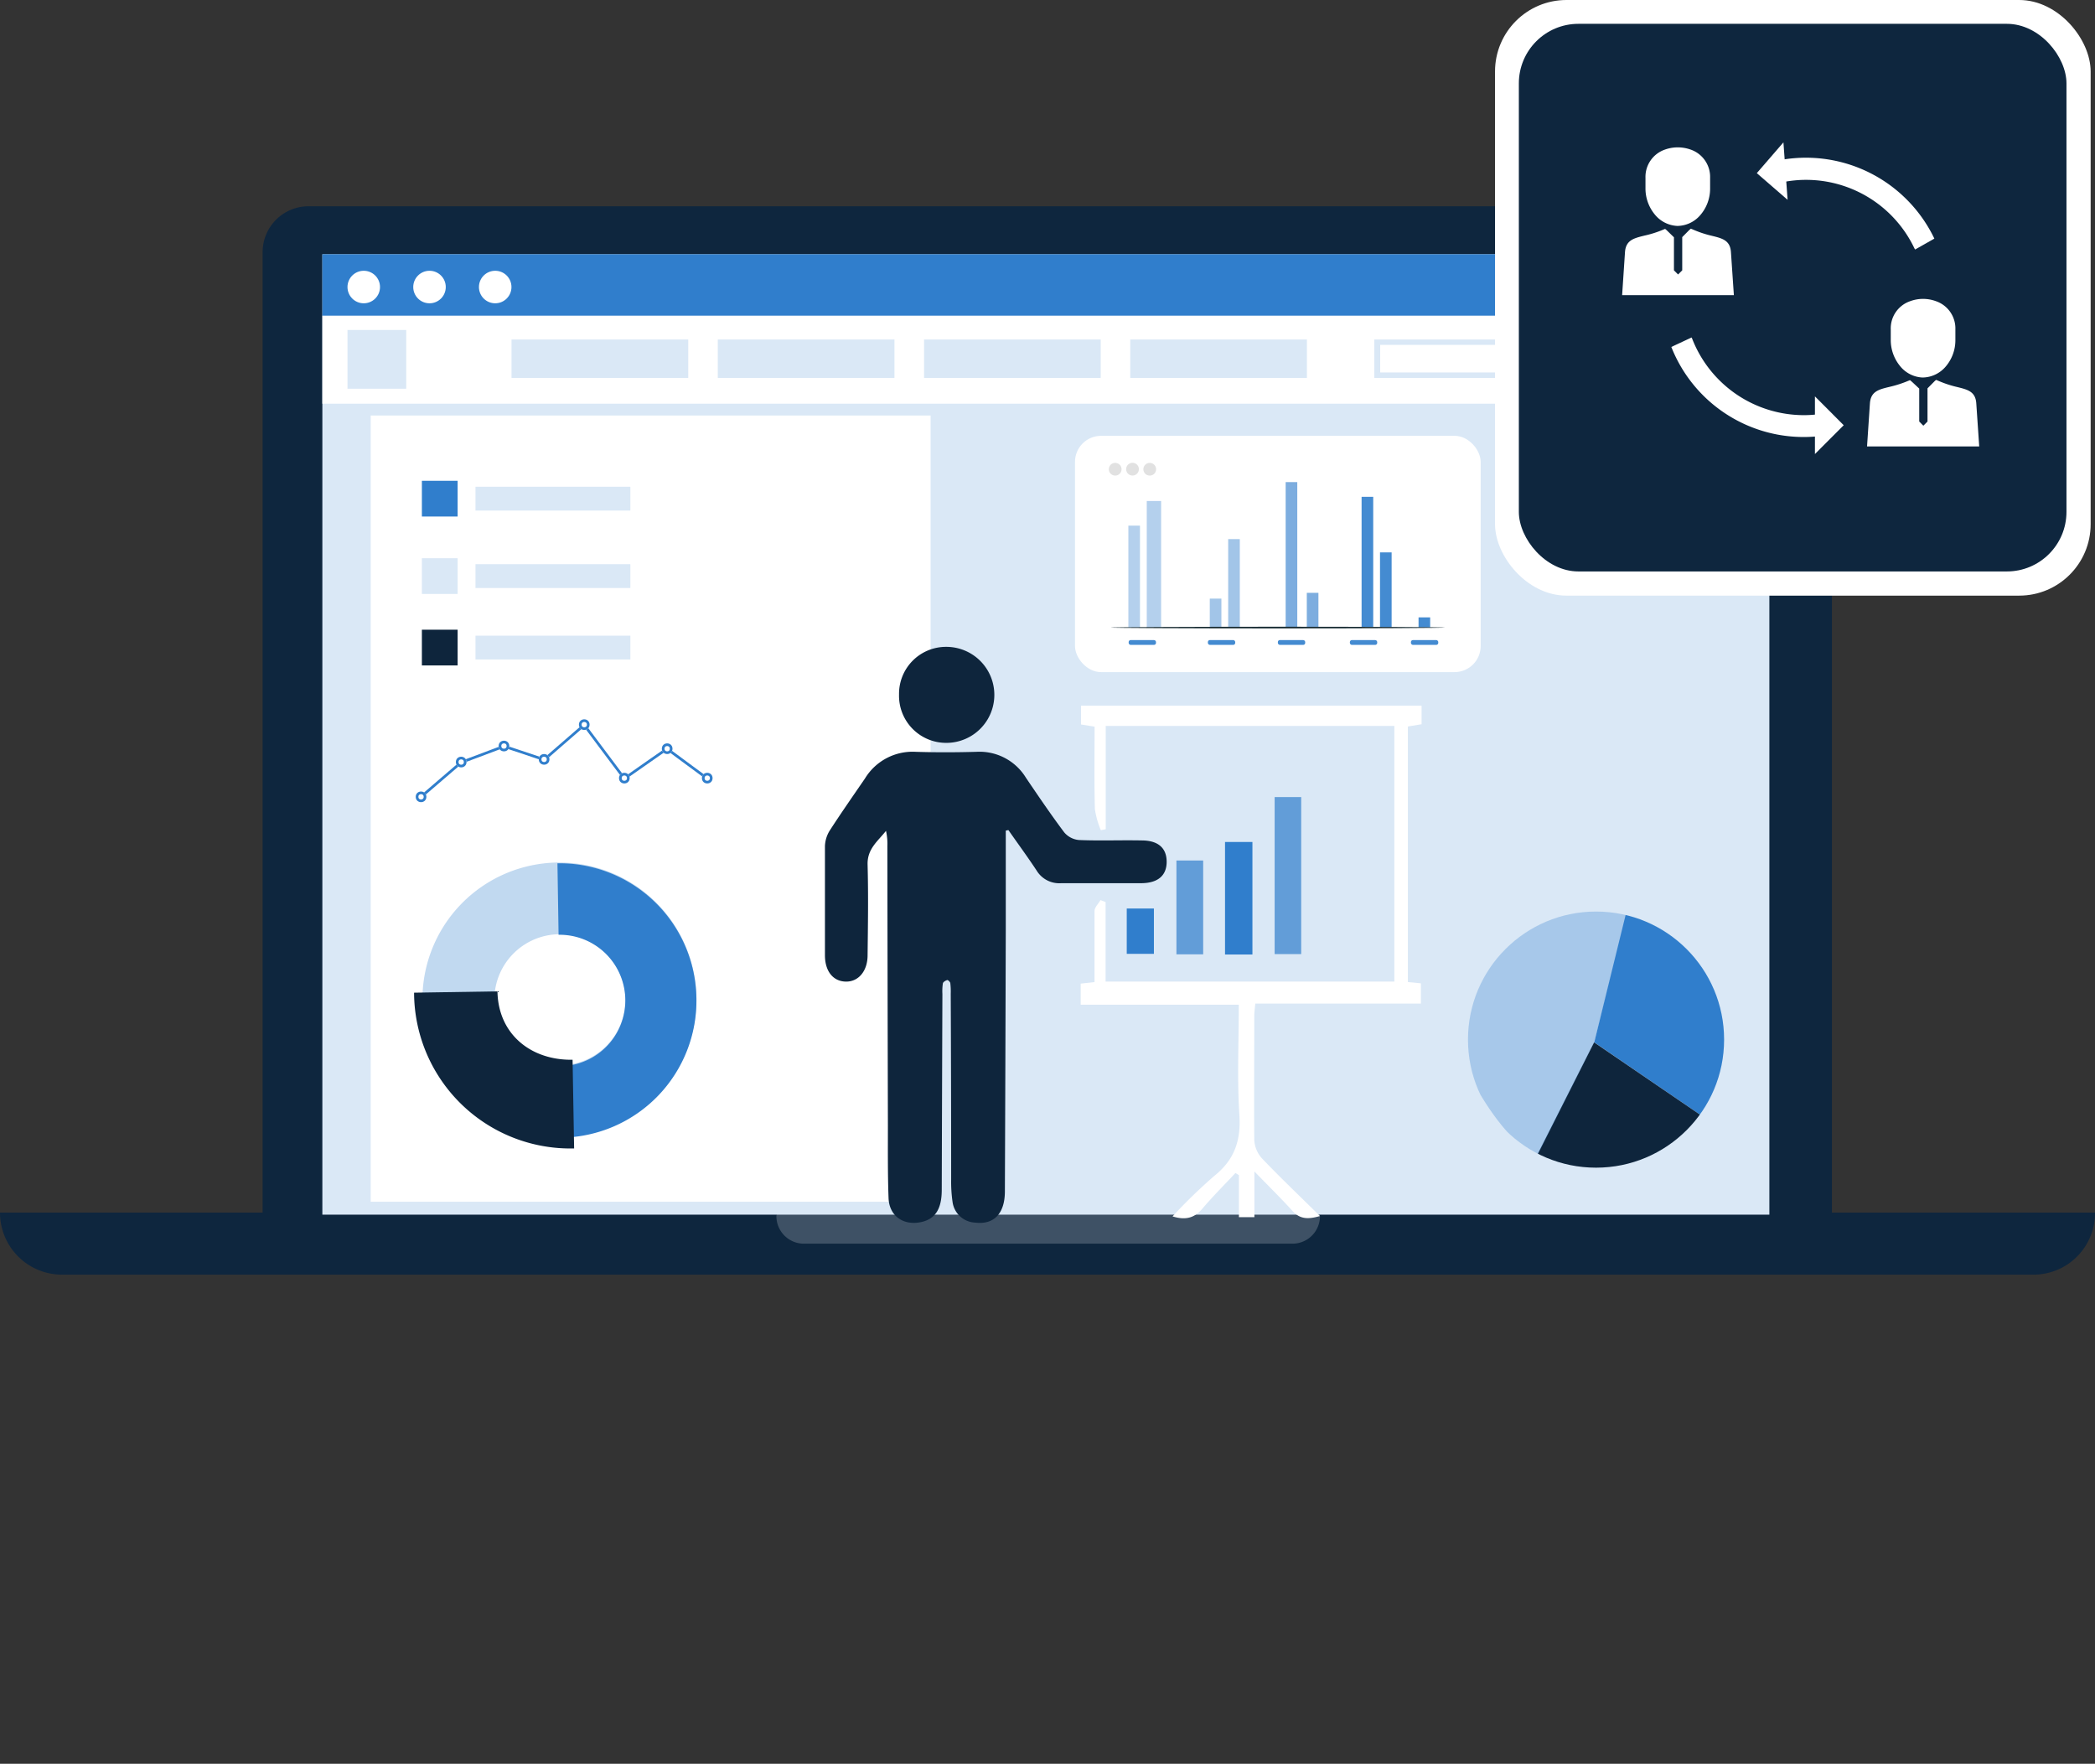 <svg id="Layer_1" data-name="Layer 1" xmlns="http://www.w3.org/2000/svg" xmlns:xlink="http://www.w3.org/1999/xlink" viewBox="0 0 351.73 296.12"><rect x="0" y="0" width="351.73" height="296.12" fill="#333333" stroke="none"/><defs><style>.cls-1,.cls-20{fill:none;}.cls-2{fill:#0e263e;}.cls-3,.cls-4,.cls-8{fill:#fff;}.cls-4{opacity:0.2;}.cls-10,.cls-11,.cls-12,.cls-13,.cls-14,.cls-17,.cls-19,.cls-4{isolation:isolate;}.cls-5{clip-path:url(#clip-path);}.cls-6{fill:#dae8f6;}.cls-10,.cls-19,.cls-7{fill:#307ecc;}.cls-8{fill-rule:evenodd;}.cls-9{fill:#0e253c;}.cls-10,.cls-14{opacity:0.7;}.cls-11{opacity:0.9;}.cls-12{opacity:0.4;}.cls-13{opacity:0.5;}.cls-15{fill:#1a2e35;}.cls-16{fill:#e1e1e1;}.cls-17,.cls-19{opacity:0.3;}.cls-18{clip-path:url(#clip-path-2);}.cls-20{stroke:#307ecc;stroke-width:0.45px;}</style><clipPath id="clip-path" transform="translate(0 0)"><rect class="cls-1" x="54.12" y="42.69" width="243.93" height="161.24"/></clipPath><clipPath id="clip-path-2" transform="translate(0 0)"><circle class="cls-1" cx="267.96" cy="174.54" r="21.5"/></clipPath></defs><title>Consulting Services</title><g id="Group_326" data-name="Group 326"><path id="Path_1010" data-name="Path 1010" class="cls-2" d="M299.93,34.63H51.8a7.71,7.71,0,0,0-7.71,7.71h0V203.58H307.56V42.35A7.71,7.71,0,0,0,299.93,34.63Z" transform="translate(0 0)"/><rect id="Rectangle_222" data-name="Rectangle 222" class="cls-3" x="55.25" y="43.76" width="241.34" height="159.81"/><path id="Path_1011" data-name="Path 1011" class="cls-2" d="M351.73,203.58H0A10.41,10.41,0,0,0,10.3,214H341.53A10.33,10.33,0,0,0,351.73,203.58Z" transform="translate(0 0)"/><path id="Path_1012" data-name="Path 1012" class="cls-4" d="M220.87,203.58H131a.63.63,0,0,0-.65.61v0h0a4.62,4.62,0,0,0,4.62,4.61H217a4.62,4.62,0,0,0,4.61-4.61h0C221.43,203.85,221.15,203.58,220.87,203.58Z" transform="translate(0 0)"/></g><g class="cls-5"><g id="Mask_Group_61" data-name="Mask Group 61"><g id="Group_556" data-name="Group 556"><rect id="Rectangle_659" data-name="Rectangle 659" class="cls-6" x="53.49" y="41.33" width="243.57" height="171.36"/><rect id="Rectangle_660" data-name="Rectangle 660" class="cls-7" x="53.49" y="42.33" width="244.57" height="10.7"/><circle id="Ellipse_146" data-name="Ellipse 146" class="cls-3" cx="83.14" cy="48.19" r="2.73"/><circle id="Ellipse_147" data-name="Ellipse 147" class="cls-3" cx="72.11" cy="48.19" r="2.73"/><circle id="Ellipse_148" data-name="Ellipse 148" class="cls-3" cx="61.07" cy="48.19" r="2.73"/><path id="Path_1962" data-name="Path 1962" class="cls-3" d="M52.54,53H298.06V67.78H52.54Z" transform="translate(0 0)"/><path id="Path_1963" data-name="Path 1963" class="cls-6" d="M115.55,63.45H85.88V57h29.67Z" transform="translate(0 0)"/><path id="Path_1964" data-name="Path 1964" class="cls-6" d="M68.2,65.26H58.34V55.4H68.2Z" transform="translate(0 0)"/><path id="Path_1965" data-name="Path 1965" class="cls-6" d="M150.17,63.45H120.51V57h29.66Z" transform="translate(0 0)"/><path id="Path_1966" data-name="Path 1966" class="cls-6" d="M184.8,63.45H155.14V57H184.8Z" transform="translate(0 0)"/><path id="Path_1967" data-name="Path 1967" class="cls-6" d="M219.42,63.45H189.76V57h29.66Z" transform="translate(0 0)"/><path id="Path_1968" data-name="Path 1968" class="cls-6" d="M292.59,63.45H230.73V57h61.86Z" transform="translate(0 0)"/><g id="Group_539" data-name="Group 539"><rect id="Rectangle_661" data-name="Rectangle 661" class="cls-3" x="120.51" y="242.53" width="23.25" height="5.26"/><rect id="Rectangle_662" data-name="Rectangle 662" class="cls-3" x="150.62" y="242.53" width="27.21" height="5.26"/><rect id="Rectangle_663" data-name="Rectangle 663" class="cls-3" x="182.8" y="242.53" width="27.21" height="5.26"/><rect id="Rectangle_664" data-name="Rectangle 664" class="cls-3" x="120.51" y="251.66" width="36.1" height="5.26"/><rect id="Rectangle_665" data-name="Rectangle 665" class="cls-3" x="187.74" y="251.66" width="22.26" height="5.26"/><rect id="Rectangle_666" data-name="Rectangle 666" class="cls-3" x="165.21" y="251.66" width="14.35" height="5.26"/><rect id="Rectangle_667" data-name="Rectangle 667" class="cls-3" x="184.54" y="260.7" width="16.23" height="5.26"/><rect id="Rectangle_668" data-name="Rectangle 668" class="cls-3" x="150.92" y="260.7" width="14.29" height="5.26"/><rect id="Rectangle_669" data-name="Rectangle 669" class="cls-3" x="170.18" y="260.7" width="9.38" height="5.26"/><rect id="Rectangle_670" data-name="Rectangle 670" class="cls-3" x="120.51" y="260.7" width="26.15" height="5.26"/></g><g id="Group_540" data-name="Group 540"><rect id="Rectangle_671" data-name="Rectangle 671" class="cls-3" x="120.51" y="272.7" width="23.25" height="5.26"/><rect id="Rectangle_672" data-name="Rectangle 672" class="cls-3" x="150.62" y="272.7" width="27.21" height="5.26"/><rect id="Rectangle_673" data-name="Rectangle 673" class="cls-3" x="182.8" y="272.7" width="27.21" height="5.26"/><rect id="Rectangle_674" data-name="Rectangle 674" class="cls-3" x="120.51" y="281.83" width="36.1" height="5.26"/><rect id="Rectangle_675" data-name="Rectangle 675" class="cls-3" x="187.74" y="281.83" width="22.26" height="5.26"/><rect id="Rectangle_676" data-name="Rectangle 676" class="cls-3" x="165.21" y="281.83" width="14.35" height="5.26"/><rect id="Rectangle_677" data-name="Rectangle 677" class="cls-3" x="184.54" y="290.86" width="16.23" height="5.26"/><rect id="Rectangle_678" data-name="Rectangle 678" class="cls-3" x="150.92" y="290.86" width="14.29" height="5.26"/><rect id="Rectangle_679" data-name="Rectangle 679" class="cls-3" x="170.18" y="290.86" width="9.38" height="5.26"/><rect id="Rectangle_680" data-name="Rectangle 680" class="cls-3" x="120.51" y="290.86" width="26.15" height="5.26"/></g><path id="Path_1969" data-name="Path 1969" class="cls-3" d="M280,62.53H231.72V57.9H280Z" transform="translate(0 0)"/><path id="Path_1975" data-name="Path 1975" class="cls-6" d="M249.72,198h-18V180h18Z" transform="translate(0 0)"/><path id="Path_2015" data-name="Path 2015" class="cls-6" d="M275,135H231.12v-4H275Z" transform="translate(0 0)"/><path id="Path_2017" data-name="Path 2017" class="cls-6" d="M288.75,187.5h-37v-4h37Z" transform="translate(0 0)"/><path id="Path_2019" data-name="Path 2019" class="cls-6" d="M268.55,193H251.78v-4h16.76Z" transform="translate(0 0)"/><path id="Path_2020" data-name="Path 2020" class="cls-6" d="M264.54,143H231.12v-4h33.42Z" transform="translate(0 0)"/><path id="Path_2021" data-name="Path 2021" class="cls-6" d="M270,151H231.12v-4H270Z" transform="translate(0 0)"/><path id="Path_2022" data-name="Path 2022" class="cls-6" d="M260.1,166.46h-29V155h29Z" transform="translate(0 0)"/></g></g></g><g id="Group_337" data-name="Group 337"><rect id="Rectangle_393" data-name="Rectangle 393" class="cls-3" x="251" width="100" height="100" rx="12"/><rect id="Rectangle_392" data-name="Rectangle 392" class="cls-2" x="255" y="4" width="91.94" height="91.94" rx="10"/></g><path class="cls-3" d="M317.44,57v-1.7a4.82,4.82,0,0,1,3.25-4.73,6.17,6.17,0,0,1,2.17-.39,6.27,6.27,0,0,1,2.18.39,4.84,4.84,0,0,1,3.25,4.73v1.83a6.8,6.8,0,0,1-1.73,4.53,5.17,5.17,0,0,1-3.72,1.72h-.08a5.13,5.13,0,0,1-3.82-2A6.88,6.88,0,0,1,317.44,57Z" transform="translate(0 0)"/><path class="cls-3" d="M325.8,64.09l-.74-.31,0,0a2.14,2.14,0,0,0-.33.29l-1.12,1.13h0v5.57l-.7.7-.69-.7V65.24h0L321,64.1l-.33-.28,0,0-.74.3a19.45,19.45,0,0,1-2.74.84c-1.78.43-3.11.76-3.25,2.77l-.48,7.22h18.83l-.49-7.22c-.13-2-1.45-2.32-3.2-2.75A18.13,18.13,0,0,1,325.8,64.09Z" transform="translate(0 0)"/><path class="cls-3" d="M276.26,31.56v-1.7a4.84,4.84,0,0,1,3.25-4.74,6.39,6.39,0,0,1,2.17-.38,6.5,6.5,0,0,1,2.18.38,4.85,4.85,0,0,1,3.25,4.74v1.83a6.77,6.77,0,0,1-1.73,4.52,5.13,5.13,0,0,1-3.72,1.72h-.08a5.18,5.18,0,0,1-3.82-2A6.86,6.86,0,0,1,276.26,31.56Z" transform="translate(0 0)"/><path class="cls-3" d="M284.62,38.7l-.74-.31,0,0a4.28,4.28,0,0,0-.33.29l-1.12,1.13h0v5.58l-.7.69-.69-.69V39.84h0l-1.16-1.13a2.73,2.73,0,0,0-.33-.28l0,0-.74.3a18.1,18.1,0,0,1-2.74.83c-1.78.44-3.11.76-3.25,2.78l-.48,7.21H291.1l-.49-7.21c-.13-2-1.45-2.32-3.2-2.75A18.13,18.13,0,0,1,284.62,38.7Z" transform="translate(0 0)"/><path class="cls-8" d="M305.32,69.58a1.86,1.86,0,1,1,.88,3.62c-.93.22.44-.06-.51,0a24.5,24.5,0,0,1-2.85.17A23.89,23.89,0,0,1,280.6,58.25L284,56.66a2,2,0,0,1,.1.21A20.15,20.15,0,0,0,302.84,69.7a19.37,19.37,0,0,0,2.41-.15C306.05,69.46,304.54,69.77,305.32,69.58Z" transform="translate(0 0)"/><polygon class="cls-8" points="304.71 76.23 304.71 66.55 309.54 71.39 304.71 76.23"/><path class="cls-8" d="M299.29,30.56A1.86,1.86,0,1,1,298.15,27c.91-.29-.43.1.5-.08a22.62,22.62,0,0,1,2.83-.38,23.9,23.9,0,0,1,23.28,13.52l-3.23,1.83-.12-.2a20.14,20.14,0,0,0-19.66-11.44,21.43,21.43,0,0,0-2.39.32C298.57,30.74,300.05,30.32,299.29,30.56Z" transform="translate(0 0)"/><polygon class="cls-8" points="299.42 23.9 300.12 33.55 294.95 29.07 299.42 23.9"/><rect id="Rectangle_635" data-name="Rectangle 635" class="cls-3" x="62.24" y="69.76" width="94" height="132"/><path class="cls-9" d="M168.86,139.45c0,5.56,0,11.13,0,16.7q-.06,21.93-.15,43.87c0,3.75-1.87,5.64-5,5.24a4,4,0,0,1-3.79-3.5,23.84,23.84,0,0,1-.23-3.78q0-15.55-.07-31.12a11.78,11.78,0,0,0-.07-1.78c0-.21-.39-.57-.52-.54-.28.08-.68.32-.73.55a8.82,8.82,0,0,0-.08,1.78q-.06,16.45-.11,32.9c0,3.27-1.13,4.93-3.54,5.42-2.94.59-5.29-1.07-5.39-4.06-.15-4-.11-8.06-.11-12.09q-.06-23.5-.09-47a9.92,9.92,0,0,0-.23-2.55c-1.35,1.73-3.16,3-3.09,5.66.14,5.07.06,10.15,0,15.22,0,2.68-1.55,4.49-3.69,4.43s-3.46-1.78-3.47-4.39c0-6.12,0-12.24,0-18.35a5.27,5.27,0,0,1,.83-2.66c1.9-2.94,3.91-5.81,5.89-8.7a9.35,9.35,0,0,1,8.47-4.48c3.43.11,6.86.1,10.29,0a9.13,9.13,0,0,1,8.28,4.38c2.09,3.08,4.18,6.17,6.41,9.14a3.65,3.65,0,0,0,2.47,1.29c3.5.15,7,0,10.52.07,2.77,0,4.19,1.26,4.21,3.54s-1.38,3.63-4.29,3.64c-4.47,0-9,0-13.43,0a4.45,4.45,0,0,1-4.12-2.14c-1.52-2.3-3.15-4.52-4.73-6.78Z" transform="translate(0 0)"/><path class="cls-3" d="M183.77,122l-2.28-.37v-3.15h57.18v3.11l-2.3.38v42.91l2.18.21v3.4h-27.8c-.07.83-.17,1.47-.17,2.11,0,6.94-.06,13.87,0,20.81a5,5,0,0,0,1.29,3.07c3.08,3.23,6.32,6.31,9.74,9.68-2,.57-3.34.55-4.62-.86-1.9-2.11-3.93-4.08-6.39-6.63v7.68H208v-7.06l-.58-.36c-1.86,2-3.79,3.91-5.56,6-1.27,1.48-2.7,2-5,1.29a89.41,89.41,0,0,1,6.95-6.75c3.4-2.7,4.55-5.91,4.27-10.24-.39-6.08-.1-12.21-.1-18.55H181.44v-3.54l2.32-.26c0-4,0-8,0-11.92,0-.62.65-1.23,1-1.84l.86.32V164.8H234.1V121.88H185.64v17.34l-.82.16a14.6,14.6,0,0,1-1-3.56C183.7,131.28,183.77,126.73,183.77,122Z" transform="translate(0 0)"/><path class="cls-9" d="M150.94,116.6a7.88,7.88,0,0,1,7.91-8,8.06,8.06,0,1,1,.06,16.12A7.91,7.91,0,0,1,150.94,116.6Z" transform="translate(0 0)"/><path class="cls-10" d="M214,133.82h4.46v26.36H214Z" transform="translate(0 0)"/><path class="cls-7" d="M210.27,160.25h-4.6V141.36h4.6Z" transform="translate(0 0)"/><path class="cls-10" d="M202,160.22h-4.49V144.47H202Z" transform="translate(0 0)"/><path class="cls-7" d="M189.17,160.14v-7.61h4.56v7.61Z" transform="translate(0 0)"/><rect id="Rectangle_636" data-name="Rectangle 636" class="cls-7" x="70.83" y="80.72" width="6" height="6"/><rect id="Rectangle_637" data-name="Rectangle 637" class="cls-6" x="70.83" y="93.72" width="6" height="6"/><rect id="Rectangle_638" data-name="Rectangle 638" class="cls-9" x="70.83" y="105.72" width="6" height="6"/><rect id="Rectangle_639" data-name="Rectangle 639" class="cls-6" x="79.83" y="81.72" width="26" height="4"/><rect id="Rectangle_640" data-name="Rectangle 640" class="cls-6" x="79.83" y="94.72" width="26" height="4"/><rect id="Rectangle_641" data-name="Rectangle 641" class="cls-6" x="79.83" y="106.72" width="26" height="4"/><rect class="cls-3" x="180.48" y="73.17" width="68.11" height="39.67" rx="4.38"/><path class="cls-1" d="M244.21,112.84h.13c.09,0,.23,0,.4,0a4.6,4.6,0,0,0,1.49-.48,4.44,4.44,0,0,0,1.78-1.76,4.3,4.3,0,0,0,.49-1.53c.06-.57,0-1.2,0-1.86,0-5.27,0-12.88,0-22.29,0-2.35,0-4.82,0-7.38a4.3,4.3,0,0,0-1.66-3.31,4.23,4.23,0,0,0-1.77-.82,12.36,12.36,0,0,0-2-.08H225.35l-40.48,0a4.25,4.25,0,0,0-4,2.79,6.85,6.85,0,0,0-.26,2.57V101.6c0,1.63,0,3.24,0,4.83,0,.79,0,1.6,0,2.37a4.23,4.23,0,0,0,2.48,3.53,4.62,4.62,0,0,0,2.18.38h13.06l15.39,0,22.29.05,6.06,0,1.58,0h0l-1.58,0-6.06,0-22.29,0-15.39,0H185.29a5,5,0,0,1-2.29-.41,4.49,4.49,0,0,1-2.63-3.74c0-.81,0-1.59,0-2.39V91.63q0-5.09,0-10.33V78.67c0-.45,0-.88,0-1.33a4.38,4.38,0,0,1,.27-1.34,4.49,4.49,0,0,1,1.65-2.15,5.07,5.07,0,0,1,1.23-.62,5.22,5.22,0,0,1,1.37-.21l40.48,0H243a11,11,0,0,1,2.07.09,4.49,4.49,0,0,1,3.6,4.34v7.39c0,9.41,0,17-.05,22.29,0,.66,0,1.28,0,1.87a4.42,4.42,0,0,1-.52,1.56,4.41,4.41,0,0,1-3.33,2.23A4.38,4.38,0,0,1,244.21,112.84Z" transform="translate(0 0)"/><g class="cls-11"><g class="cls-12"><rect class="cls-7" x="189.44" y="88.25" width="1.95" height="17.11"/><rect class="cls-7" x="192.53" y="84.11" width="2.41" height="21.24"/></g><g class="cls-13"><rect class="cls-7" x="203.11" y="100.5" width="1.95" height="4.85"/><rect class="cls-7" x="206.2" y="90.51" width="1.95" height="14.85"/></g><g class="cls-14"><rect class="cls-7" x="215.85" y="80.94" width="1.95" height="24.42"/><rect class="cls-7" x="219.4" y="99.53" width="1.95" height="5.82"/></g><rect class="cls-7" x="228.6" y="83.41" width="1.95" height="21.94"/><rect class="cls-7" x="231.69" y="92.74" width="1.95" height="12.61"/><rect class="cls-7" x="238.16" y="103.65" width="1.95" height="1.7"/><rect class="cls-7" x="189.49" y="107.46" width="4.59" height="0.81" rx="0.33"/><rect class="cls-7" x="202.79" y="107.46" width="4.59" height="0.81" rx="0.33"/><rect class="cls-7" x="214.54" y="107.46" width="4.59" height="0.81" rx="0.33"/><rect class="cls-7" x="226.63" y="107.46" width="4.59" height="0.81" rx="0.33"/><rect class="cls-7" x="236.88" y="107.46" width="4.59" height="0.81" rx="0.33"/></g><path class="cls-15" d="M242.61,105.36c0,.07-12.57.14-28.07.14s-28.08-.07-28.08-.14,12.57-.14,28.08-.14S242.61,105.28,242.61,105.36Z" transform="translate(0 0)"/><circle class="cls-16" cx="187.23" cy="78.78" r="1.07"/><path class="cls-16" d="M191.21,78.78a1.07,1.07,0,1,1-1.07-1.08A1.07,1.07,0,0,1,191.21,78.78Z" transform="translate(0 0)"/><circle class="cls-16" cx="193.03" cy="78.78" r="1.07"/><g class="cls-17"><path class="cls-7" d="M116.92,167.51a23,23,0,1,1-23.33-22.7A23,23,0,0,1,116.92,167.51ZM83,168.06a11,11,0,1,0,10.8-11.21A11,11,0,0,0,83,168.06Z" transform="translate(0 0)"/></g><path class="cls-7" d="M116.92,167.51A23,23,0,0,1,94.33,191l-.2-12a11,11,0,0,0-.35-22.06l-.19-12A23,23,0,0,1,116.92,167.51Z" transform="translate(0 0)"/><path class="cls-9" d="M96.39,192.81a26.24,26.24,0,0,1-26.87-26.15l14-.22c.11,7.11,5.53,11.59,12.61,11.48Z" transform="translate(0 0)"/><g class="cls-18"><g id="Mask_Group_60" data-name="Mask Group 60"><g id="Group_530" data-name="Group 530"><path id="Path_1956" data-name="Path 1956" class="cls-7" d="M267.66,175l5.3-21.52,5.42.76,3.15,2,2.84,3.09,2.11,3.09,2.62,5.07.81,4.26v6.53l-1.7,5.17-2.12,4.15Z" transform="translate(0 0)"/><path id="Path_1957" data-name="Path 1957" class="cls-9" d="M267.63,175l18.5,12.63L283,191.35l-5.57,3.13-4.59,1.42-2.92.56a18.61,18.61,0,0,1-5.77,0,30.17,30.17,0,0,1-6.35-2Z" transform="translate(0 0)"/><path id="Path_1958" data-name="Path 1958" class="cls-19" d="M267.67,175l-9.79,19.5s2.62,1.87-2.25-2S247,181,247,181s-2-8.24.94-14.71,4-8.25,10.41-11.37,14.78-1.61,14.78-1.61Z" transform="translate(0 0)"/></g></g></g><g id="Group_531" data-name="Group 531"><path id="Path_1959" data-name="Path 1959" class="cls-20" d="M70.7,133.77,77.42,128l7.21-2.71,6.73,2.25,6.72-5.83,6.74,9,7.16-5,6.77,5" transform="translate(0 0)"/><g id="Ellipse_138" data-name="Ellipse 138"><circle class="cls-3" cx="70.69" cy="133.78" r="0.9"/><circle class="cls-20" cx="70.69" cy="133.78" r="0.67"/></g><g id="Ellipse_139" data-name="Ellipse 139"><circle class="cls-3" cx="77.43" cy="127.94" r="0.9"/><circle class="cls-20" cx="77.43" cy="127.94" r="0.67"/></g><g id="Ellipse_140" data-name="Ellipse 140"><circle class="cls-3" cx="84.61" cy="125.25" r="0.9"/><circle class="cls-20" cx="84.61" cy="125.25" r="0.67"/></g><g id="Ellipse_141" data-name="Ellipse 141"><circle class="cls-3" cx="91.35" cy="127.49" r="0.9"/><circle class="cls-20" cx="91.35" cy="127.49" r="0.67"/></g><g id="Ellipse_142" data-name="Ellipse 142"><circle class="cls-3" cx="98.09" cy="121.66" r="0.9"/><circle class="cls-20" cx="98.09" cy="121.66" r="0.67"/></g><g id="Ellipse_143" data-name="Ellipse 143"><circle class="cls-3" cx="104.82" cy="130.64" r="0.9"/><circle class="cls-20" cx="104.82" cy="130.64" r="0.67"/></g><g id="Ellipse_144" data-name="Ellipse 144"><circle class="cls-3" cx="112.01" cy="125.7" r="0.9"/><circle class="cls-20" cx="112.01" cy="125.7" r="0.67"/></g><g id="Ellipse_145" data-name="Ellipse 145"><circle class="cls-3" cx="118.74" cy="130.64" r="0.9"/><circle class="cls-20" cx="118.74" cy="130.64" r="0.67"/></g></g></svg>